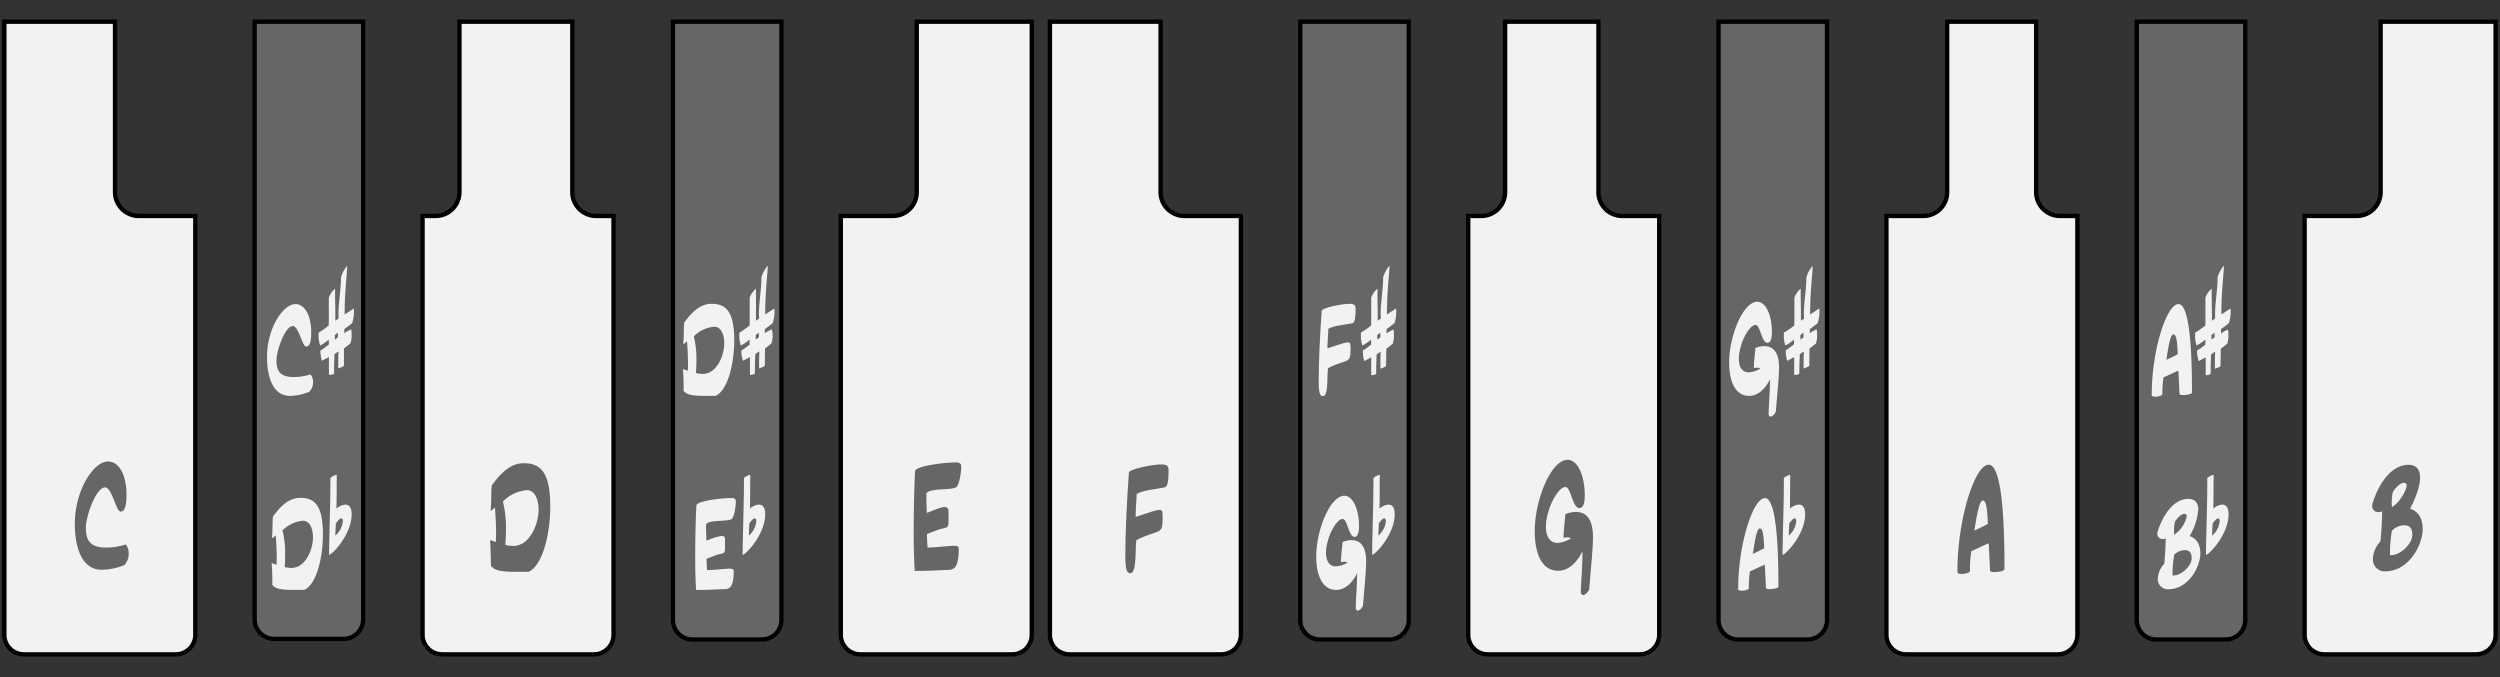 <svg id="aa140e77-05e4-4614-b9ad-325c6b9755bf" data-name="圖層 1" xmlns="http://www.w3.org/2000/svg" viewBox="0 0 576 156"><rect x="0" y="0" width="576" height="156" fill="#333333" stroke="none"/><defs><style>.f45a3383-da76-4226-b0b3-02bb0113af60{fill:#f2f2f2;}.ad86c935-7dcf-40ef-a173-42c85f51ab51{fill:#666;}</style></defs><title>鋼琴鍵(正常比例)</title><g id="baffd5c3-dc12-4df8-890b-20f94fe5a949" data-name="未命名的符號"><path class="f45a3383-da76-4226-b0b3-02bb0113af60" d="M198.22,150.76a4.51,4.51,0,0,1-4.5-4.5V49.76h12a5.51,5.51,0,0,0,5.5-5.5V5h26.5V146.26a4.51,4.51,0,0,1-4.5,4.5Z"/><path d="M237.22,5.5V146.26a4,4,0,0,1-4,4h-35a4,4,0,0,1-4-4v-96h11.5a6,6,0,0,0,6-6V5.5h25.5m1-1h-27.5V44.26a5,5,0,0,1-5,5h-12.5v97a5,5,0,0,0,5,5h35a5,5,0,0,0,5-5V4.5Z"/><path class="f45a3383-da76-4226-b0b3-02bb0113af60" d="M246.4,150.76a4.51,4.51,0,0,1-4.5-4.5V5h25.5V44.26a5.51,5.51,0,0,0,5.5,5.5h13v96.5a4.51,4.51,0,0,1-4.5,4.5Z"/><path d="M266.9,5.5V44.26a6,6,0,0,0,6,6h12.5v96a4,4,0,0,1-4,4h-35a4,4,0,0,1-4-4V5.5h24.5m1-1H241.4V146.26a5,5,0,0,0,5,5h35a5,5,0,0,0,5-5v-97H272.9a5,5,0,0,1-5-5V4.5Z"/><path class="f45a3383-da76-4226-b0b3-02bb0113af60" d="M342.77,150.76a4.5,4.5,0,0,1-4.5-4.5V49.76h3a5.51,5.51,0,0,0,5.5-5.5V5h21.51V44.26a5.51,5.51,0,0,0,5.5,5.5h8.49v96.5a4.51,4.51,0,0,1-4.5,4.5Z"/><path d="M367.78,5.5V44.26a6,6,0,0,0,6,6h8v96a4,4,0,0,1-4,4h-35a4,4,0,0,1-4-4v-96h2.5a6,6,0,0,0,6-6V5.5h20.51m1-1H346.27V44.26a5,5,0,0,1-5,5h-3.5v97a5,5,0,0,0,5,5h35a5,5,0,0,0,5-5v-97h-9a5,5,0,0,1-5-5V4.5Z"/><path class="f45a3383-da76-4226-b0b3-02bb0113af60" d="M439.13,150.76a4.51,4.51,0,0,1-4.5-4.5V49.76h8.51a5.5,5.5,0,0,0,5.5-5.5V5h20.49V44.26a5.51,5.51,0,0,0,5.5,5.5h4v96.5a4.51,4.51,0,0,1-4.5,4.5Z"/><path d="M468.63,5.5V44.26a6,6,0,0,0,6,6h3.5v96a4,4,0,0,1-4,4h-35a4,4,0,0,1-4-4v-96h8a6,6,0,0,0,6-6V5.5h19.49m1-1H448.14V44.26a5,5,0,0,1-5,5h-9v97a5,5,0,0,0,5,5h35a5,5,0,0,0,5-5v-97h-4.5a5,5,0,0,1-5-5V4.5Z"/><path class="f45a3383-da76-4226-b0b3-02bb0113af60" d="M535.49,150.76a4.51,4.51,0,0,1-4.5-4.5V49.76h12a5.5,5.5,0,0,0,5.5-5.5V5H575V146.26a4.51,4.51,0,0,1-4.5,4.5Z"/><path d="M574.49,5.5V146.26a4,4,0,0,1-4,4h-35a4,4,0,0,1-4-4v-96H543a6,6,0,0,0,6-6V5.5h25.5m1-1H548V44.26a5,5,0,0,1-5,5h-12.5v97a5,5,0,0,0,5,5h35a5,5,0,0,0,5-5V4.5Z"/><path class="f45a3383-da76-4226-b0b3-02bb0113af60" d="M101.86,150.76a4.51,4.51,0,0,1-4.5-4.5V49.76h3a5.51,5.51,0,0,0,5.5-5.5V5h26V44.26a5.5,5.5,0,0,0,5.5,5.5h4v96.5a4.51,4.51,0,0,1-4.5,4.5Z"/><path d="M131.36,5.5V44.26a6,6,0,0,0,6,6h3.5v96a4,4,0,0,1-4,4h-35a4,4,0,0,1-4-4v-96h2.5a6,6,0,0,0,6-6V5.5h25m1-1h-27V44.26a5,5,0,0,1-5,5h-3.5v97a5,5,0,0,0,5,5h35a5,5,0,0,0,5-5v-97h-4.5a5,5,0,0,1-5-5V4.5Z"/><path class="f45a3383-da76-4226-b0b3-02bb0113af60" d="M5.49,150.76a4.51,4.51,0,0,1-4.5-4.5V5h25.5V44.26a5.51,5.51,0,0,0,5.5,5.5H45v96.5a4.51,4.51,0,0,1-4.5,4.5Z"/><path d="M26,5.5V44.26a6,6,0,0,0,6,6h12.5v96a4,4,0,0,1-4,4h-35a4,4,0,0,1-4-4V5.5H26m1-1H.49V146.26a5,5,0,0,0,5,5h35a5,5,0,0,0,5-5v-97H32a5,5,0,0,1-5-5V4.5Z"/><path class="ad86c935-7dcf-40ef-a173-42c85f51ab51" d="M304.08,147.34a4.51,4.51,0,0,1-4.5-4.5V5h25V142.84a4.51,4.51,0,0,1-4.5,4.5Z"/><path d="M324.08,5.5V142.84a4,4,0,0,1-4,4h-16a4,4,0,0,1-4-4V5.5h24m1-1h-26V142.84a5,5,0,0,0,5,5h16a5,5,0,0,0,5-5V4.5Z"/><path class="ad86c935-7dcf-40ef-a173-42c85f51ab51" d="M400.45,147.34a4.51,4.51,0,0,1-4.5-4.5V5h25V142.84a4.51,4.51,0,0,1-4.5,4.5Z"/><path d="M420.45,5.5V142.84a4,4,0,0,1-4,4h-16a4,4,0,0,1-4-4V5.5h24m1-1h-26V142.84a5,5,0,0,0,5,5h16a5,5,0,0,0,5-5V4.5Z"/><path class="ad86c935-7dcf-40ef-a173-42c85f51ab51" d="M496.81,147.34a4.51,4.51,0,0,1-4.5-4.5V5h25V142.84a4.51,4.51,0,0,1-4.5,4.5Z"/><path d="M516.81,5.5V142.84a4,4,0,0,1-4,4h-16a4,4,0,0,1-4-4V5.5h24m1-1h-26V142.84a5,5,0,0,0,5,5h16a5,5,0,0,0,5-5V4.5Z"/><path class="ad86c935-7dcf-40ef-a173-42c85f51ab51" d="M159.54,147.34a4.51,4.51,0,0,1-4.5-4.5V5h25V142.84a4.51,4.51,0,0,1-4.5,4.5Z"/><path d="M179.54,5.5V142.84a4,4,0,0,1-4,4h-16a4,4,0,0,1-4-4V5.5h24m1-1h-26V142.84a5,5,0,0,0,5,5h16a5,5,0,0,0,5-5V4.5Z"/><path class="ad86c935-7dcf-40ef-a173-42c85f51ab51" d="M63.17,147.2a4.51,4.51,0,0,1-4.5-4.5V5h25V142.7a4.5,4.5,0,0,1-4.5,4.5Z"/><path d="M83.17,5.5V142.7a4,4,0,0,1-4,4h-16a4,4,0,0,1-4-4V5.5h24m1-1h-26V142.7a5,5,0,0,0,5,5h16a5,5,0,0,0,5-5V4.5Z"/><path class="ad86c935-7dcf-40ef-a173-42c85f51ab51" d="M213.44,114.82c0,1.08.07,2.34.1,3.34,1.31-.43,3.06-1.33,4.11-1.33.73,0,.89.47.89,1v1.76c0,1.91,0,1.91-1.75,2.27-1.37.43-2.2.83-3.22,1.19,0,1.15.07,1.73.13,3.1,1.66,0,3.54-.26,5.77-.4h.35c.86,0,1.08.25,1.08.65,0,4.86-1.37,4.89-2.8,4.93h-.39c-2.42.11-4,.21-6.94.21-.19-2.34-.26-5.61-.26-9,0-5.37.16-11.06.32-14,.07-1.12,6.44-2,9.53-2,.86,0,1.11.4,1.11,1,0,1.15-.48,4.57-1.27,4.79-1.63.65-5.61.11-6.72,1.26A10.69,10.69,0,0,0,213.44,114.82Z"/><path class="ad86c935-7dcf-40ef-a173-42c85f51ab51" d="M267.68,107c1.37,0,1.56.57,1.56,1.4,0,1.58-.06,3.74-.89,3.89-1.5.36-4.75.54-6.47,1.51,0,1.26-.22,3.42-.22,4.82v.47c.64-.11,4.33-1.62,5.55-1.62.63,0,.66.54.66,1.66v.39c0,4-1,2.31-6.05,4.93-.32,1.37.19,7.63-1.37,7.63-.92,0-1.18-1.08-1.18-4.24,0-4.93.42-13.65.83-19C260.16,108.15,265.2,107,267.68,107Z"/><path class="ad86c935-7dcf-40ef-a173-42c85f51ab51" d="M364.62,127c-1.65,3.27-3.72,4.5-5.6,4.5-4.18,0-5.42-4.72-5.42-9.07,0-7.31,3.79-16.49,7.58-16.49,2.39,0,3.95,3.78,3.95,8.21,0,1.87-.41,2.91-1.21,2.91-1.69,0-1.91-4.85-3.25-4.85-1.56,0-3.53,3.88-3.92,5.75a11.1,11.1,0,0,0-.57,3.39c0,2.09.8,3.74,2.68,3.74A6.47,6.47,0,0,0,362,124c-.67-.14-.63-.21-.76-.21l-1,.1c0-1.87.35-4.17.41-5.43a6.72,6.72,0,0,1,2.46-.51c1.81,0,3.91,1,3.91,5.76,0,2.78-.51,7.42-.86,12.1-.35.65-.92,1.29-1.4,1.29-.22,0-.41-.14-.54-.54C364.27,134,364.56,131.37,364.62,127Z"/><path class="ad86c935-7dcf-40ef-a173-42c85f51ab51" d="M451,131.3c0-11.38,3.92-24.23,7.2-24.23,3.6,0,3.63,18.33,3.63,24.05,0,.43-1.34.68-2.29.68-.55,0-1-.07-1-.29-.1-.57-.16-3.52-.35-6.33-1.5.61-2.81,1.33-4,1.8a27.46,27.46,0,0,0-.31,4.53c0,.44-1.06.72-1.88.72-.55,0-1-.1-1-.39Zm3.92-9.07c1-.47,2.19-1,3.09-1.55-.13-2-.16-5.36-1.15-5.36S455.26,120.21,454.88,122.23Z"/><path class="ad86c935-7dcf-40ef-a173-42c85f51ab51" d="M548,118a1.4,1.4,0,0,1-1.44-1.59c0-.61,2.68-9.32,8.38-9.32,1.47,0,2.65.79,2.65,2.95,0,1.59-.64,3.93-2.3,7.16,2,.62,2.9,2.45,2.9,4.65,0,3.74-3.22,9.79-8.63,9.79a2.71,2.71,0,0,1-2.84-2.92,6.24,6.24,0,0,1,1.75-4c.23-2.81.35-4.65.39-6.91A2.7,2.7,0,0,1,548,118Zm2.64,9.9h.29c2.16,0,4.87-2.63,4.87-4.65,0-1.62-.67-2.23-1.85-2.23a4.18,4.18,0,0,0-2.86,1.26A33,33,0,0,0,550.65,127.85Zm.41-12.28c0,.36,0,.76.07,1.22,1.88-1.15,3.37-4,3.37-5a.6.6,0,0,0-.63-.61c-1,0-2.52,1.84-2.58,2.27A10.36,10.36,0,0,0,551.06,115.57Z"/><path class="ad86c935-7dcf-40ef-a173-42c85f51ab51" d="M114.3,123c0-2.3-.19-4.89-.25-6.08-.22.18-.7.72-1,.72.22-2.63.06-4.29.25-5.8,2.39-3.27,4.56-5.11,7.36-5.11,3.7,0,6.12,1.8,6.12,9.94,0,6.22-1.69,13.57-5,15.08-1,0-1.85,0-2.65,0-3.63,0-5.16-.28-6-1.36-.07-2.06-.07-3.35-.2-5.94a13.24,13.24,0,0,1,1.31.43C114.27,124.35,114.3,123.71,114.3,123Zm2.27-1c0,1.3-.07,2.56-.13,3.53a6.73,6.73,0,0,0,1.78.25c4,0,5.87-5.29,5.87-8.28,0-2.3-.8-4.57-2.71-4.57a8.75,8.75,0,0,0-5.51,2.63A24.9,24.9,0,0,1,116.57,122Z"/><path class="ad86c935-7dcf-40ef-a173-42c85f51ab51" d="M23.45,131.27c-5.16,0-6.21-6.3-6.21-10.55,0-7.81,4.33-14.4,7.67-14.4,2.33,0,4.24,2.81,4.24,7.71,0,1.08-.06,3.85-1.34,3.85-1.08,0-2-5.58-3.6-5.58-2.16,0-4.43,6.8-4.43,9.25,0,3,1,4.61,4.72,4.61a14.78,14.78,0,0,0,4.49-.72,3.38,3.38,0,0,1,.67,2.08,3.85,3.85,0,0,1-1,2.67A14.26,14.26,0,0,1,23.45,131.27Z"/><path class="f45a3383-da76-4226-b0b3-02bb0113af60" d="M312.68,132.09c-1.42,2.78-3.18,3.82-4.79,3.82-3.57,0-4.63-4-4.63-7.69,0-6.2,3.24-14,6.48-14,2,0,3.38,3.21,3.38,7,0,1.59-.36,2.47-1,2.47-1.44,0-1.63-4.12-2.78-4.12-1.33,0-3,3.3-3.34,4.88a9.2,9.2,0,0,0-.49,2.87c0,1.77.68,3.18,2.28,3.18a5.67,5.67,0,0,0,2.73-.92c-.58-.12-.55-.18-.66-.18l-.9.09c0-1.59.3-3.54.36-4.61a5.8,5.8,0,0,1,2.09-.43c1.56,0,3.35.89,3.35,4.89,0,2.35-.43,6.28-.73,10.25-.3.55-.79,1.1-1.2,1.1-.19,0-.35-.12-.46-.46C312.38,138,312.63,135.79,312.68,132.09Z"/><path class="f45a3383-da76-4226-b0b3-02bb0113af60" d="M317.88,111.46c0,1.87,0,3.91-.05,5.74a3.48,3.48,0,0,1,2.07-.94c.84,0,1.44.64,1.44,2.22,0,4.61-4.38,9.22-5.2,9.37,0-3.08.3-12,.3-16.08,0-.67,0-1.22,0-1.59,0-.18,1.09-.76,1.39-.76.06,0,.08,0,.08.06Zm-.3,11.94a5.13,5.13,0,0,0,1.72-3.24c0-.52-.17-.73-.36-.73-.38,0-1,.76-1.25,1.19C317.67,121.23,317.58,122.66,317.58,123.4Z"/><path class="f45a3383-da76-4226-b0b3-02bb0113af60" d="M311,70c1.17,0,1.33.48,1.33,1.19,0,1.34-.05,3.17-.76,3.29-1.28.31-4.06.46-5.53,1.28,0,1.07-.19,2.9-.19,4.09v.4c.55-.09,3.7-1.37,4.74-1.37.54,0,.57.45.57,1.4v.34c0,3.35-.84,2-5.17,4.18-.28,1.16.16,6.47-1.17,6.47-.79,0-1-.92-1-3.6,0-4.19.35-11.57.71-16.09C304.55,71,308.85,70,311,70Z"/><path class="f45a3383-da76-4226-b0b3-02bb0113af60" d="M315.93,73V70.33c0-.7,0-1.34,0-1.74a4.74,4.74,0,0,1,1.44-2.07c0,.45,0,.88,0,1.34,0,1.34.05,2.75.05,4.3,0,.55,0,1.13,0,1.74l.74-.52c0-.39-.06-.79-.06-1.19,0-2.53.58-5.4.58-8.21,0-.55,1.19-2.74,1.47-2.71-.11,2.68-.58,5.52-.6,11.17.32-.22.76-.46,2.07-1.35,0,0,.08.19.08.49a9,9,0,0,1-.41,2.87c-.55.43-1.09.86-1.83,1.37,0,.31,0,1,0,1a8.38,8.38,0,0,1,1.58-.88,3.3,3.3,0,0,1,.11,1.13,5.21,5.21,0,0,1-.27,2.13l-1.47,1.16c0,.67-.06,3.14-.06,3.94,0,.18-1.14.64-1.3.64,0-.7,0-1.25,0-1.71,0-1.34.05-1.71.05-2.2l-.92.61c-.08,1.71-.11,3-.11,4.46,0,.18-.63.33-.95.33-.11,0-.19,0-.19-.06,0-1.31,0-3.93,0-4s-1,.51-1.6.82A7.66,7.66,0,0,1,314,81c0-.15,0-.21,0-.24a7.94,7.94,0,0,0,1.09-.73l.81-.62V78.24a11,11,0,0,1-2,1.37,7,7,0,0,1-.35-2.47c0-.28,0-.49.05-.52A22.28,22.28,0,0,0,315.91,75C315.93,74.57,315.93,73.84,315.93,73Zm1.39,5.25a7.54,7.54,0,0,1,.71-.49v-1.1a4.42,4.42,0,0,0-.71.55Z"/><path class="f45a3383-da76-4226-b0b3-02bb0113af60" d="M400.49,135.3c0-9.65,3.35-20.54,6.15-20.54,3.08,0,3.1,15.53,3.1,20.39,0,.36-1.14.58-2,.58-.46,0-.84-.07-.84-.25-.08-.49-.14-3-.3-5.37-1.28.52-2.39,1.13-3.4,1.53a22,22,0,0,0-.27,3.84c0,.37-.9.61-1.61.61-.46,0-.84-.09-.87-.33Zm3.35-7.69c.87-.4,1.87-.86,2.64-1.31-.11-1.71-.14-4.55-1-4.55S404.16,125.9,403.84,127.61Z"/><path class="f45a3383-da76-4226-b0b3-02bb0113af60" d="M412.44,111.46c0,1.87,0,3.91-.05,5.74a3.48,3.48,0,0,1,2.07-.94c.84,0,1.44.64,1.44,2.22,0,4.61-4.39,9.22-5.2,9.37,0-3.08.3-12,.3-16.08,0-.67,0-1.22,0-1.59,0-.18,1.09-.76,1.39-.76.05,0,.08,0,.08.06Zm-.3,11.94a5.13,5.13,0,0,0,1.72-3.24c0-.52-.17-.73-.36-.73-.38,0-1,.76-1.25,1.19C412.22,121.23,412.14,122.66,412.14,123.4Z"/><path class="f45a3383-da76-4226-b0b3-02bb0113af60" d="M407.82,87.39c-1.42,2.78-3.19,3.82-4.8,3.82-3.56,0-4.62-4-4.62-7.69,0-6.2,3.24-14,6.48-14,2,0,3.37,3.2,3.37,7,0,1.58-.35,2.47-1,2.47-1.45,0-1.64-4.12-2.78-4.12-1.33,0-3,3.29-3.35,4.88a9.45,9.45,0,0,0-.49,2.87c0,1.77.68,3.17,2.29,3.17a5.61,5.61,0,0,0,2.72-.91c-.57-.12-.54-.18-.65-.18l-.9.09c0-1.59.3-3.54.35-4.61a5.87,5.87,0,0,1,2.1-.43c1.55,0,3.35.89,3.35,4.88,0,2.35-.44,6.29-.74,10.26-.3.55-.79,1.1-1.2,1.1-.19,0-.35-.13-.46-.46C407.52,93.31,407.76,91.08,407.82,87.39Z"/><path class="f45a3383-da76-4226-b0b3-02bb0113af60" d="M413.43,73V70.33c0-.7,0-1.34,0-1.74a4.74,4.74,0,0,1,1.45-2.07c0,.46,0,.88,0,1.34,0,1.34.05,2.75.05,4.3,0,.55,0,1.13,0,1.74l.73-.52c0-.39-.05-.79-.05-1.19,0-2.53.57-5.4.57-8.21a6.27,6.27,0,0,1,1.47-2.71c-.11,2.68-.57,5.52-.6,11.17.33-.22.76-.46,2.07-1.35.05,0,.08.19.08.49a9,9,0,0,1-.41,2.87c-.54.43-1.09.86-1.82,1.38,0,.3,0,.94,0,.94a8,8,0,0,1,1.57-.88,3.08,3.08,0,0,1,.11,1.13,5.21,5.21,0,0,1-.27,2.13l-1.47,1.16c0,.67-.05,3.14-.05,3.94,0,.18-1.15.64-1.31.64,0-.7,0-1.25,0-1.71,0-1.34.06-1.71.06-2.2l-.93.61c-.08,1.71-.11,3-.11,4.46,0,.18-.62.33-1,.33-.11,0-.19,0-.19-.06,0-1.31,0-3.93,0-4s-1,.52-1.61.82a7.66,7.66,0,0,1-.33-2.23c0-.15,0-.21,0-.24a7.37,7.37,0,0,0,1.09-.73l.82-.61V78.24a10.85,10.85,0,0,1-2,1.37,7,7,0,0,1-.36-2.47c0-.28,0-.49.06-.52A23.11,23.11,0,0,0,413.4,75C413.43,74.57,413.43,73.84,413.43,73Zm1.38,5.25c.28-.22.44-.31.71-.49v-1.1a4.42,4.42,0,0,0-.71.55Z"/><path class="f45a3383-da76-4226-b0b3-02bb0113af60" d="M498.29,124.19a1.19,1.19,0,0,1-1.23-1.34c0-.52,2.29-7.91,7.16-7.91,1.25,0,2.26.67,2.26,2.51a14.31,14.31,0,0,1-2,6.07c1.69.52,2.48,2.07,2.48,3.94,0,3.17-2.75,8.3-7.38,8.3a2.3,2.3,0,0,1-2.42-2.48,5.28,5.28,0,0,1,1.5-3.38c.19-2.38.3-3.94.32-5.86A2.12,2.12,0,0,1,498.29,124.19Zm2.26,8.39h.24c1.85,0,4.17-2.23,4.17-3.93,0-1.38-.58-1.9-1.58-1.9a3.6,3.6,0,0,0-2.45,1.07A27.5,27.5,0,0,0,500.55,132.58Zm.35-10.4c0,.3,0,.64.06,1a6.94,6.94,0,0,0,2.88-4.27.51.51,0,0,0-.54-.52c-.88,0-2.15,1.56-2.21,1.92A8.82,8.82,0,0,0,500.9,122.18Z"/><path class="f45a3383-da76-4226-b0b3-02bb0113af60" d="M510,111.46c0,1.87,0,3.91-.06,5.74a3.5,3.5,0,0,1,2.07-.94c.85,0,1.45.64,1.45,2.22,0,4.61-4.39,9.22-5.2,9.37,0-3.08.3-12,.3-16.08,0-.67,0-1.22,0-1.59,0-.18,1.09-.76,1.39-.76.05,0,.08,0,.08.06Zm-.3,11.94a5.11,5.11,0,0,0,1.71-3.24c0-.52-.16-.73-.35-.73-.38,0-1,.76-1.25,1.19C509.75,121.23,509.67,122.66,509.67,123.4Z"/><path class="f45a3383-da76-4226-b0b3-02bb0113af60" d="M495.77,90.6c0-9.65,3.35-20.54,6.16-20.54,3.07,0,3.1,15.53,3.1,20.38,0,.37-1.14.58-2,.58-.46,0-.84-.06-.84-.24-.09-.49-.14-3-.3-5.37-1.28.52-2.4,1.13-3.41,1.52a23.16,23.16,0,0,0-.27,3.85c0,.36-.9.61-1.61.61-.46,0-.84-.09-.87-.34Zm3.35-7.7a26,26,0,0,0,2.64-1.31c-.11-1.71-.13-4.54-1-4.54S499.45,81.2,499.12,82.9Z"/><path class="f45a3383-da76-4226-b0b3-02bb0113af60" d="M508.13,73V70.33c0-.7,0-1.34,0-1.74a4.74,4.74,0,0,1,1.44-2.07c0,.45,0,.88,0,1.34,0,1.34.05,2.75.05,4.3,0,.55,0,1.13,0,1.74l.74-.52c0-.39,0-.79,0-1.19,0-2.53.57-5.4.57-8.21,0-.55,1.19-2.74,1.47-2.71-.11,2.68-.58,5.52-.6,11.17.32-.22.76-.46,2.07-1.35.05,0,.08.19.08.49a9,9,0,0,1-.41,2.87c-.54.43-1.09.86-1.82,1.37,0,.31,0,1,0,1a8.38,8.38,0,0,1,1.58-.88,3,3,0,0,1,.11,1.13,5.21,5.21,0,0,1-.27,2.13l-1.47,1.16c0,.67-.06,3.14-.06,3.94,0,.18-1.14.64-1.3.64,0-.7,0-1.25,0-1.71,0-1.34.06-1.71.06-2.2l-.93.61c-.08,1.71-.11,3-.11,4.46,0,.18-.63.33-.95.33-.11,0-.19,0-.19-.06,0-1.31,0-3.93,0-4s-1,.51-1.6.82A7.66,7.66,0,0,1,506.2,81c0-.15,0-.21,0-.24a7.94,7.94,0,0,0,1.09-.73l.81-.62V78.24a11,11,0,0,1-2,1.37,7,7,0,0,1-.35-2.47c0-.28,0-.49.06-.52A23.11,23.11,0,0,0,508.11,75C508.13,74.57,508.13,73.84,508.13,73Zm1.39,5.25a7.54,7.54,0,0,1,.71-.49v-1.1a4.42,4.42,0,0,0-.71.55Z"/><path class="f45a3383-da76-4226-b0b3-02bb0113af60" d="M162.68,121.75c0,.91.06,2,.08,2.84a16,16,0,0,1,3.52-1.13c.62,0,.76.39.76.85v1.5c0,1.61,0,1.61-1.5,1.92-1.17.37-1.88.7-2.75,1,0,1,.06,1.46.11,2.62,1.42,0,3-.21,4.93-.33h.3c.73,0,.92.21.92.55,0,4.12-1.17,4.15-2.39,4.18h-.33c-2.07.09-3.43.18-5.93.18-.17-2-.22-4.76-.22-7.63,0-4.55.13-9.37.27-11.84.05-1,5.5-1.71,8.14-1.71.73,0,.95.34.95.85,0,1-.41,3.88-1.09,4.06-1.39.55-4.79.09-5.74,1.07C162.68,121,162.68,121.38,162.68,121.75Z"/><path class="f45a3383-da76-4226-b0b3-02bb0113af60" d="M172.84,111.46c0,1.87,0,3.91-.06,5.74a3.5,3.5,0,0,1,2.07-.94c.85,0,1.45.64,1.45,2.22,0,4.61-4.39,9.22-5.2,9.37,0-3.08.3-12,.3-16.08,0-.67,0-1.22,0-1.59,0-.18,1.09-.76,1.39-.76.05,0,.08,0,.08.06Zm-.3,11.94a5.11,5.11,0,0,0,1.71-3.24c0-.52-.16-.73-.35-.73-.38,0-1,.76-1.25,1.19C172.62,121.23,172.54,122.66,172.54,123.4Z"/><path class="f45a3383-da76-4226-b0b3-02bb0113af60" d="M158.52,83.79c0-2-.16-4.15-.22-5.16-.19.16-.59.61-.87.61.19-2.22.06-3.63.22-4.91,2-2.78,3.89-4.33,6.29-4.33,3.16,0,5.23,1.52,5.23,8.42,0,5.28-1.45,11.5-4.31,12.79-.84,0-1.57,0-2.25,0-3.11,0-4.41-.25-5.1-1.16,0-1.74,0-2.84-.16-5a11.22,11.22,0,0,1,1.12.37C158.5,84.92,158.52,84.37,158.52,83.79Zm1.94-.85c0,1.09-.06,2.16-.11,3a5.88,5.88,0,0,0,1.52.21c3.43,0,5-4.49,5-7,0-2-.68-3.87-2.31-3.87a7.5,7.5,0,0,0-4.71,2.22A21.05,21.05,0,0,1,160.46,82.94Z"/><path class="f45a3383-da76-4226-b0b3-02bb0113af60" d="M172.73,73V70.33c0-.7,0-1.34,0-1.74a4.74,4.74,0,0,1,1.45-2.07c0,.46,0,.88,0,1.34,0,1.34,0,2.75,0,4.3,0,.55,0,1.13,0,1.74l.73-.52c0-.39-.05-.79-.05-1.19,0-2.53.57-5.4.57-8.21,0-.54,1.19-2.74,1.47-2.71-.11,2.68-.57,5.52-.6,11.17.32-.22.76-.46,2.07-1.35,0,0,.08.19.08.49a9,9,0,0,1-.41,2.87c-.54.43-1.09.86-1.82,1.38,0,.3,0,.94,0,.94a8.38,8.38,0,0,1,1.58-.88A3.08,3.08,0,0,1,178,77a5.21,5.21,0,0,1-.27,2.13l-1.47,1.16c0,.67-.05,3.14-.05,3.94,0,.18-1.15.64-1.31.64,0-.7,0-1.25,0-1.71,0-1.34.06-1.71.06-2.2l-.93.61c-.08,1.71-.11,3-.11,4.46,0,.18-.63.33-.95.33-.11,0-.19,0-.19-.06,0-1.31,0-3.93,0-4s-1,.52-1.6.82A7.66,7.66,0,0,1,170.8,81c0-.15,0-.21,0-.24a7.94,7.94,0,0,0,1.09-.73l.81-.61V78.24a10.19,10.19,0,0,1-2,1.37,7,7,0,0,1-.35-2.47c0-.28,0-.49.06-.52A23.11,23.11,0,0,0,172.71,75C172.73,74.57,172.73,73.84,172.73,73Zm1.39,5.25c.28-.22.44-.31.71-.49v-1.1a4.42,4.42,0,0,0-.71.55Z"/><path class="f45a3383-da76-4226-b0b3-02bb0113af60" d="M63.76,128.49c0-2-.16-4.15-.22-5.15-.19.15-.6.61-.87.61.19-2.23.06-3.64.22-4.92,2-2.77,3.89-4.33,6.29-4.33,3.16,0,5.22,1.53,5.22,8.42,0,5.28-1.44,11.51-4.3,12.79-.84,0-1.58,0-2.26,0-3.1,0-4.41-.25-5.09-1.16,0-1.74,0-2.84-.16-5,.35.07.71.25,1.12.37C63.73,129.62,63.76,129.07,63.76,128.49Zm1.93-.85c0,1.1,0,2.17-.11,3a6,6,0,0,0,1.53.21c3.43,0,5-4.48,5-7,0-1.95-.68-3.87-2.32-3.87a7.51,7.51,0,0,0-4.71,2.23A20.56,20.56,0,0,1,65.69,127.64Z"/><path class="f45a3383-da76-4226-b0b3-02bb0113af60" d="M77.57,111.46c0,1.87,0,3.91-.06,5.74a3.5,3.5,0,0,1,2.07-.94c.84,0,1.44.64,1.44,2.22,0,4.61-4.38,9.22-5.2,9.37,0-3.08.3-12,.3-16.08,0-.67,0-1.22,0-1.59,0-.18,1.08-.76,1.38-.76.06,0,.09,0,.09.06Zm-.3,11.94A5.16,5.16,0,0,0,79,120.16c0-.52-.16-.73-.35-.73-.38,0-1,.76-1.26,1.19C77.35,121.23,77.27,122.66,77.27,123.4Z"/><path class="f45a3383-da76-4226-b0b3-02bb0113af60" d="M66.83,91.21c-4.41,0-5.31-5.34-5.31-8.95,0-6.62,3.7-12.2,6.56-12.2,2,0,3.62,2.38,3.62,6.53,0,.91,0,3.26-1.14,3.26-.93,0-1.75-4.73-3.08-4.73-1.85,0-3.78,5.77-3.78,7.85,0,2.56.84,3.9,4,3.9a12.46,12.46,0,0,0,3.83-.61A2.85,2.85,0,0,1,72.14,88a3.24,3.24,0,0,1-.88,2.26A12.2,12.2,0,0,1,66.83,91.21Z"/><path class="f45a3383-da76-4226-b0b3-02bb0113af60" d="M75.76,73V70.33c0-.7,0-1.34,0-1.74a4.74,4.74,0,0,1,1.44-2.07c0,.46,0,.88,0,1.34,0,1.34.06,2.75.06,4.3,0,.55,0,1.13,0,1.74l.73-.52c0-.39,0-.79,0-1.19,0-2.53.57-5.4.57-8.21A6.27,6.27,0,0,1,80,61.27c-.11,2.68-.57,5.52-.6,11.17.33-.22.76-.46,2.07-1.34.06,0,.08.18.08.48a9,9,0,0,1-.41,2.87c-.54.43-1.08.86-1.82,1.38,0,.3,0,.94,0,.94a8.38,8.38,0,0,1,1.58-.88A3.3,3.3,0,0,1,81,77a5.16,5.16,0,0,1-.28,2.13l-1.47,1.16c0,.67,0,3.14,0,3.94,0,.18-1.14.64-1.31.64,0-.7,0-1.25,0-1.71,0-1.34.06-1.71.06-2.2l-.93.61c-.08,1.71-.1,3.06-.1,4.46,0,.18-.63.33-1,.33-.11,0-.19,0-.19-.06,0-1.31,0-3.93,0-4s-1,.51-1.61.82A7.75,7.75,0,0,1,73.83,81c0-.15,0-.21,0-.24A6.88,6.88,0,0,0,74.94,80l.82-.61V78.24a10.85,10.85,0,0,1-2,1.37,7,7,0,0,1-.36-2.47c0-.28,0-.49.06-.52A20.79,20.79,0,0,0,75.73,75C75.76,74.57,75.76,73.84,75.76,73Zm1.39,5.25a7.43,7.43,0,0,1,.7-.49v-1.1a4,4,0,0,0-.7.55Z"/></g></svg>